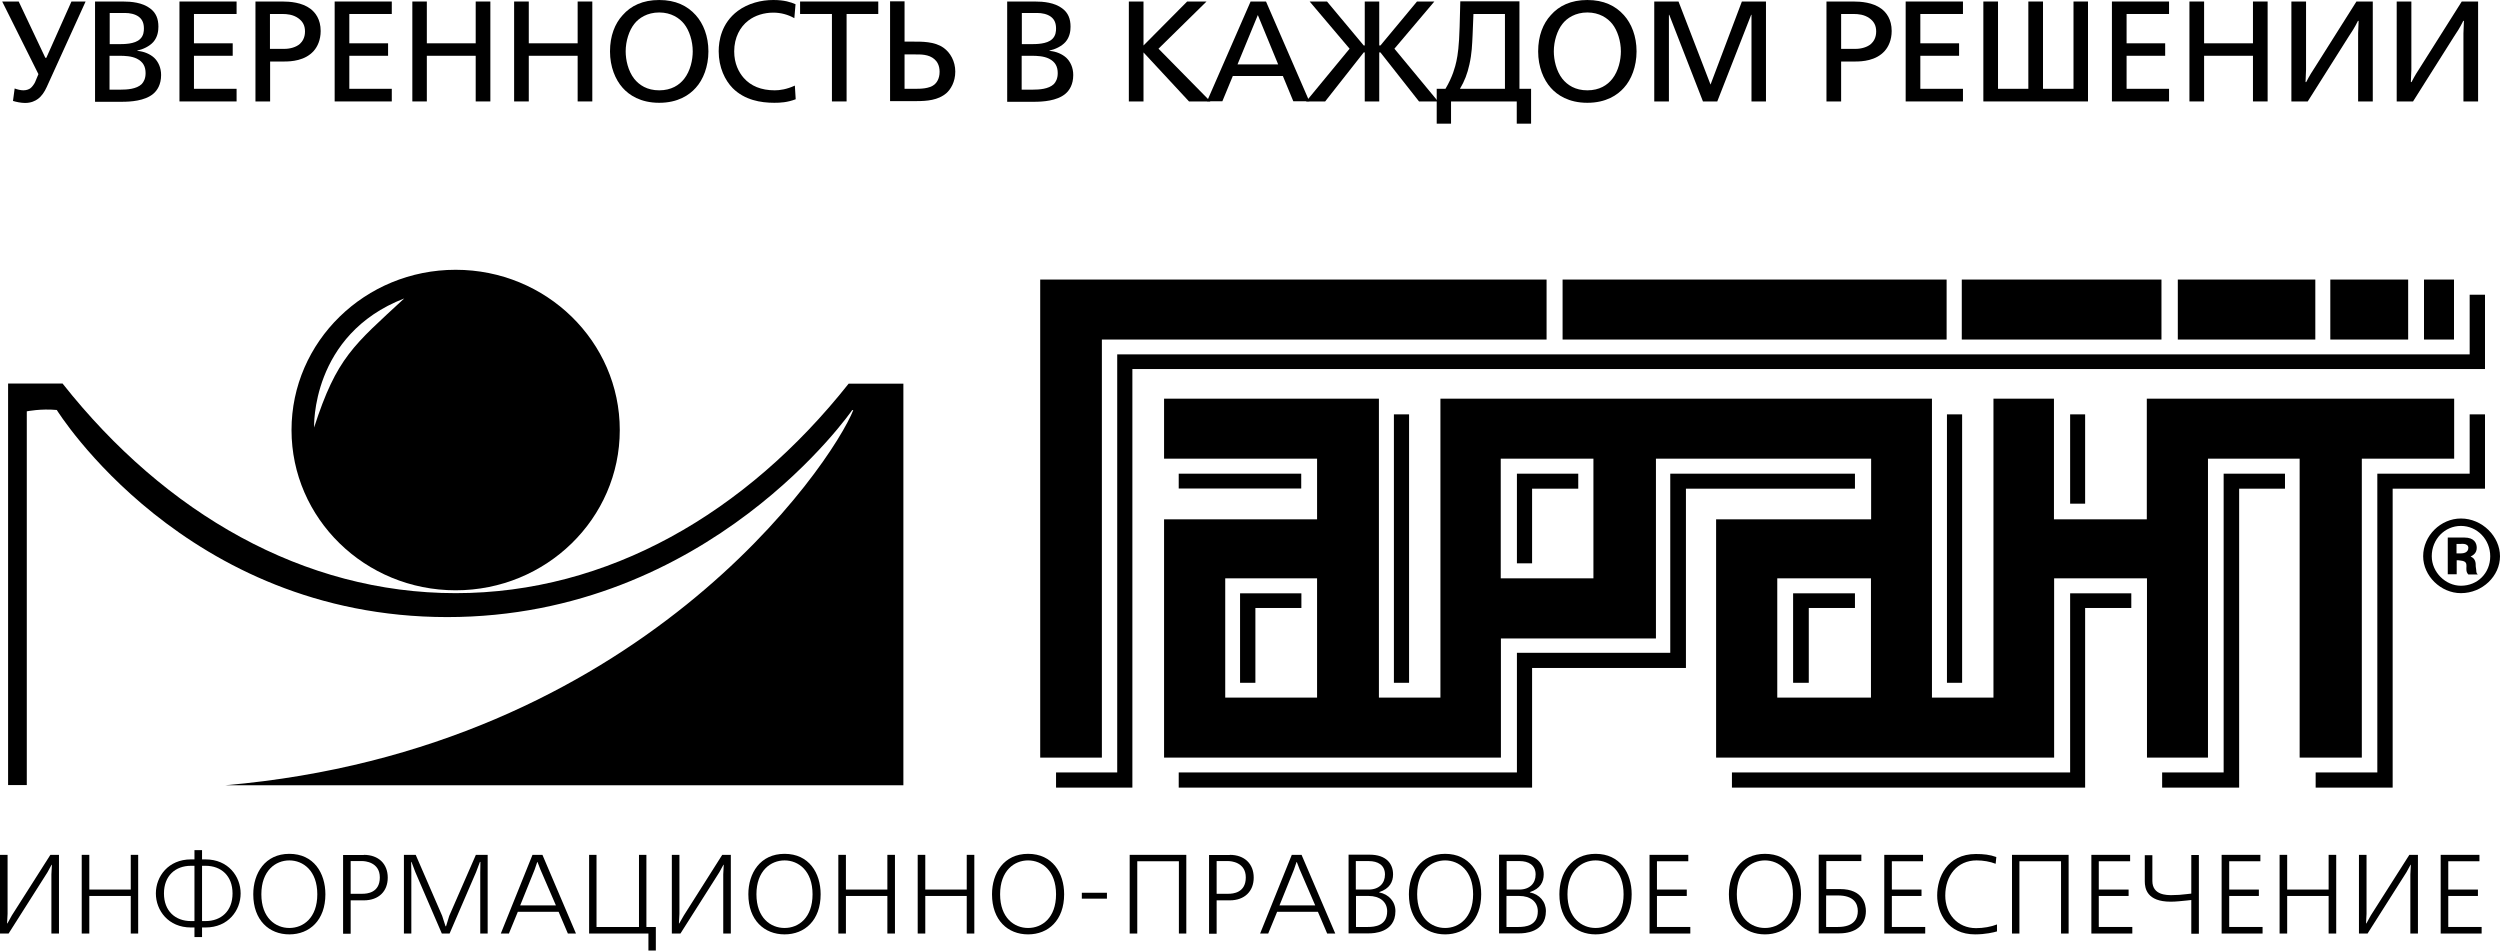 <?xml version="1.0" encoding="UTF-8"?> <svg xmlns="http://www.w3.org/2000/svg" id="Layer_2" data-name="Layer 2" viewBox="0 0 148.36 56.41"><g id="Layer_1-2" data-name="Layer 1"><g><polygon points="91.78 16.59 61.73 16.59 61.73 44.96 65.39 44.96 65.39 20.15 91.78 20.15 91.78 16.59"></polygon><path d="m111.03,41.4h-5.56v-7.08h5.56v7.08Zm-16.47-7.08h-5.5v-7.1h5.5v7.1Zm-16.4,7.08h-5.45v-7.08h5.45v7.08Zm49.24-17.74v7.16h-5.51v-7.16h-3.59v17.74h-3.65v-17.74h-29.17v17.74h-3.65v-17.74h-12.75v3.56h9.08v3.6h-9.08v14.14h19.99v-7.07h9.2v-10.67h12.77v3.6h-9.2v14.14h20.06v-10.64h5.51v10.64h3.62v-17.74h5.44v17.74h3.69v-17.74h5.48v-3.56h-18.23Z"></path><rect x="92.73" y="16.59" width="22.79" height="3.56"></rect><rect x="116.42" y="16.59" width="11.85" height="3.56"></rect><rect x="138.29" y="16.59" width="4.62" height="3.56"></rect><rect x="143.85" y="16.59" width="1.78" height="3.56"></rect><rect x="129.24" y="16.59" width="8.16" height="3.56"></rect><g><path d="m146.04,34.76c-.91,0-1.73-.8-1.73-1.75,0-1.01.77-1.8,1.73-1.8s1.74.8,1.74,1.8-.75,1.75-1.74,1.75m0-3.99c-1.19,0-2.24,1.01-2.24,2.24,0,1.17,1.05,2.19,2.24,2.19,1.28,0,2.32-1.02,2.32-2.19s-1.05-2.24-2.32-2.24"></path><path d="m146.04,32.84h-.26v-.56h.23s.47-.07.47.23-.32.33-.43.33m.58.18c.11-.06.35-.18.35-.51,0-.28-.15-.61-.73-.61h-.99v2.18h.53v-.83h.11c.05,0,.1.02.15.02.58.07.13.51.43.82h.56c-.12-.11-.06-.14-.12-.48,0-.19,0-.46-.3-.58"></path></g><polygon points="62.67 45.84 62.67 46.74 67.2 46.74 67.2 21.9 147.47 21.9 147.47 17.49 146.56 17.49 146.56 21.03 66.3 21.03 66.3 45.84 62.67 45.84"></polygon><polygon points="69.95 45.84 69.95 46.74 90.92 46.74 90.92 39.64 100.05 39.64 100.05 29 110.08 29 110.08 28.11 99.12 28.11 99.12 38.74 90.02 38.74 90.02 45.84 69.95 45.84"></polygon><polygon points="73.59 40.52 73.59 35.21 77.23 35.21 77.23 36.08 74.5 36.08 74.5 40.52 73.59 40.52"></polygon><rect x="69.95" y="28.11" width="7.27" height=".88"></rect><rect x="82.72" y="24.59" width=".9" height="15.93"></rect><polygon points="90.02 28.11 90.02 33.43 90.92 33.43 90.92 29 93.66 29 93.66 28.11 90.02 28.11"></polygon><polygon points="106.41 40.52 106.41 35.21 110.08 35.21 110.08 36.08 107.34 36.08 107.34 40.52 106.41 40.52"></polygon><rect x="115.54" y="24.59" width=".9" height="15.93"></rect><rect x="122.85" y="24.59" width=".89" height="5.3"></rect><polygon points="126.48 35.21 122.85 35.21 122.85 45.84 102.78 45.84 102.78 46.74 123.74 46.74 123.74 36.08 126.48 36.08 126.48 35.21"></polygon><polygon points="128.31 45.84 128.31 46.74 132.88 46.74 132.88 29 135.6 29 135.6 28.11 131.96 28.11 131.96 45.84 128.31 45.84"></polygon><polygon points="137.42 45.84 141.08 45.84 141.08 28.11 146.56 28.11 146.56 24.59 147.47 24.59 147.47 29 141.99 29 141.99 46.74 137.42 46.74 137.42 45.84"></polygon><g><path d="m18.64,25.37s-.21-5.51,5.35-7.66c-2.99,2.77-4.01,3.5-5.35,7.66m8.4-9.36c-5.38,0-9.74,4.26-9.74,9.51s4.36,9.51,9.74,9.51,9.74-4.26,9.74-9.51-4.36-9.51-9.74-9.51"></path><path d="m3.72,22.77c6.1,7.71,14.3,12.43,23.32,12.43s17.22-4.73,23.32-12.43h3.25v23.83H13.38c24.56-2.13,35.97-19.02,37.27-22.29l1.53.03h-1.61s-8.46,12.28-24.03,12.28S3.37,24.33,3.37,24.33c-.93-.09-1.78.08-1.78.08v22.18H.48v-23.83h3.25Z"></path></g><polygon points="2.99 50.73 .7 54.33 .44 54.8 .42 54.8 .45 54.23 .45 50.73 0 50.73 0 55.4 .51 55.4 2.82 51.76 3.06 51.32 3.08 51.32 3.05 51.89 3.05 55.4 3.5 55.4 3.5 50.73 2.99 50.73"></polygon><polygon points="7.76 50.73 7.76 52.79 5.3 52.79 5.3 50.73 4.85 50.73 4.85 55.4 5.3 55.4 5.3 53.17 7.76 53.17 7.76 55.4 8.2 55.4 8.2 50.73 7.76 50.73"></polygon><g><path d="m11.99,54.66h.21c.92,0,1.6-.59,1.6-1.64s-.68-1.64-1.6-1.64h-.21v3.28Zm-.45-3.28h-.21c-.92,0-1.6.59-1.6,1.64s.68,1.64,1.6,1.64h.21v-3.28Zm.45-.93v.55h.21c1.34,0,2.08,1.01,2.08,2.02s-.74,2.02-2.08,2.02h-.21v.57h-.45v-.57h-.21c-1.34,0-2.08-1.01-2.08-2.02s.74-2.02,2.08-2.02h.21v-.55h.45Z"></path><path d="m17.17,55.07c.83,0,1.66-.6,1.66-2s-.84-2.01-1.66-2.01-1.66.61-1.66,2.01.84,2,1.66,2m0-4.4c1.45,0,2.14,1.14,2.14,2.4,0,1.54-.94,2.38-2.14,2.38s-2.14-.84-2.14-2.38c0-1.25.7-2.4,2.14-2.4"></path><path d="m20.81,53.04h.7c.26,0,1.03-.05,1.03-.97s-.91-.97-1.03-.97h-.7v1.93Zm.78-2.31c.88,0,1.42.54,1.42,1.35s-.53,1.35-1.42,1.35h-.78v1.98h-.45v-4.67h1.23Z"></path></g><polygon points="28.24 50.73 26.66 54.35 26.47 54.97 26.44 54.97 26.24 54.35 24.67 50.73 23.97 50.73 23.97 55.4 24.41 55.4 24.41 51.78 24.4 51.15 24.42 51.15 24.65 51.76 26.22 55.4 26.68 55.4 28.25 51.76 28.48 51.15 28.51 51.15 28.5 51.78 28.5 55.4 28.94 55.4 28.94 50.73 28.24 50.73"></polygon><path d="m31.73,51.6l.15-.44h.02l.17.44.92,2.13h-2.12l.86-2.13Zm-.13-.87l-1.88,4.67h.48l.53-1.29h2.42l.55,1.29h.48l-1.99-4.67h-.58Z"></path><polygon points="37.92 50.73 37.92 55.01 35.4 55.01 35.4 50.73 34.96 50.73 34.96 55.4 38.48 55.4 38.48 56.41 38.92 56.41 38.92 55.01 38.36 55.01 38.36 50.73 37.92 50.73"></polygon><polygon points="42.86 50.73 40.58 54.33 40.31 54.8 40.29 54.8 40.32 54.23 40.32 50.73 39.87 50.73 39.87 55.4 40.38 55.4 42.69 51.76 42.93 51.32 42.95 51.32 42.92 51.89 42.92 55.4 43.37 55.4 43.37 50.73 42.86 50.73"></polygon><path d="m46.56,55.07c.83,0,1.66-.6,1.66-2s-.84-2.01-1.66-2.01-1.67.61-1.67,2.01.84,2,1.67,2m0-4.4c1.45,0,2.14,1.14,2.14,2.4,0,1.54-.94,2.38-2.14,2.38s-2.15-.84-2.15-2.38c0-1.25.7-2.4,2.15-2.4"></path><polygon points="52.66 50.73 52.66 52.79 50.2 52.79 50.2 50.73 49.75 50.73 49.75 55.4 50.2 55.4 50.2 53.17 52.66 53.17 52.66 55.4 53.11 55.4 53.11 50.73 52.66 50.73"></polygon><polygon points="57.37 50.73 57.37 52.79 54.91 52.79 54.91 50.73 54.46 50.73 54.46 55.4 54.91 55.4 54.91 53.17 57.37 53.17 57.37 55.4 57.82 55.4 57.82 50.73 57.37 50.73"></polygon><path d="m61.01,55.07c.83,0,1.66-.6,1.66-2s-.84-2.01-1.66-2.01-1.66.61-1.66,2.01.84,2,1.66,2m0-4.4c1.45,0,2.14,1.14,2.14,2.4,0,1.54-.94,2.38-2.14,2.38s-2.14-.84-2.14-2.38c0-1.25.7-2.4,2.14-2.4"></path><rect x="64.2" y="52.98" width="1.49" height=".35"></rect><polygon points="67.04 50.73 67.04 55.4 67.49 55.4 67.49 51.11 69.96 51.11 69.96 55.4 70.4 55.4 70.4 50.73 67.04 50.73"></polygon><path d="m72.2,53.04h.7c.26,0,1.03-.05,1.03-.97s-.91-.97-1.03-.97h-.7v1.93Zm.78-2.31c.88,0,1.42.54,1.42,1.35s-.54,1.35-1.42,1.35h-.78v1.98h-.45v-4.67h1.23Z"></path><path d="m76.79,51.6l.15-.44h.02l.17.44.92,2.13h-2.12l.86-2.13Zm-.13-.87l-1.88,4.67h.48l.53-1.29h2.42l.55,1.29h.48l-2-4.67h-.58Z"></path><g><path d="m80.46,55.01h.72c.4,0,1.14-.07,1.14-.93,0-.58-.46-.91-1.09-.91h-.76v1.84Zm0-2.22h.76c.63,0,.97-.38.97-.89,0-.57-.43-.8-.96-.8h-.77v1.69Zm.82-2.07c.99,0,1.39.54,1.39,1.17,0,.44-.2.85-.82,1.05v.02c.57.11.96.55.96,1.11,0,1.3-1.34,1.32-1.56,1.32h-1.22v-4.67h1.27Z"></path><path d="m85.76,55.07c.82,0,1.66-.6,1.66-2s-.84-2.01-1.66-2.01-1.66.61-1.66,2.01.84,2,1.66,2m0-4.4c1.45,0,2.14,1.14,2.14,2.4,0,1.54-.94,2.38-2.14,2.38s-2.15-.84-2.15-2.38c0-1.25.7-2.4,2.15-2.4"></path><path d="m89.4,55.01h.72c.4,0,1.14-.07,1.14-.93,0-.58-.46-.91-1.09-.91h-.77v1.84Zm0-2.22h.76c.63,0,.97-.38.97-.89,0-.57-.43-.8-.95-.8h-.77v1.69Zm.82-2.07c.99,0,1.39.54,1.39,1.17,0,.44-.2.85-.82,1.05v.02c.57.11.95.55.95,1.11,0,1.3-1.34,1.32-1.56,1.32h-1.22v-4.67h1.26Z"></path><path d="m94.69,55.07c.83,0,1.66-.6,1.66-2s-.84-2.01-1.66-2.01-1.67.61-1.67,2.01.84,2,1.67,2m0-4.4c1.45,0,2.14,1.14,2.14,2.4,0,1.54-.94,2.38-2.14,2.38s-2.15-.84-2.15-2.38c0-1.25.7-2.4,2.15-2.4"></path></g><polygon points="97.89 50.73 97.89 55.4 100.31 55.4 100.31 55.01 98.33 55.01 98.33 53.17 100.1 53.17 100.1 52.79 98.33 52.79 98.33 51.11 100.19 51.11 100.19 50.73 97.89 50.73"></polygon><g><path d="m104.74,55.07c.83,0,1.66-.6,1.66-2s-.84-2.01-1.66-2.01-1.67.61-1.67,2.01.84,2,1.67,2m0-4.4c1.45,0,2.14,1.14,2.14,2.4,0,1.54-.94,2.38-2.14,2.38s-2.14-.84-2.14-2.38c0-1.25.7-2.4,2.14-2.4"></path><path d="m108.38,55.01h.69c.98,0,1.18-.53,1.18-.94,0-.45-.23-.93-1.18-.93h-.7v1.87Zm2.08-4.29v.38h-2.08v1.66h.81c1.39,0,1.54.93,1.54,1.31,0,.85-.63,1.32-1.58,1.32h-1.22v-4.67h2.53Z"></path></g><polygon points="111.82 50.73 111.82 55.4 114.25 55.4 114.25 55.01 112.27 55.01 112.27 53.17 114.03 53.17 114.03 52.79 112.27 52.79 112.27 51.11 114.12 51.11 114.12 50.73 111.82 50.73"></polygon><path d="m118.52,55.27c-.19.06-.7.18-1.31.18-1.62,0-2.25-1.26-2.25-2.31s.57-2.46,2.3-2.46c.45,0,.83.04,1.21.18l-.04.4c-.33-.13-.74-.2-1.13-.2-1.14,0-1.86.89-1.86,2.09,0,1.06.7,1.93,1.83,1.93.43,0,.89-.08,1.24-.22v.42Z"></path><polygon points="119.4 50.73 119.4 55.4 119.84 55.4 119.84 51.11 122.31 51.11 122.31 55.4 122.76 55.4 122.76 50.73 119.4 50.73"></polygon><polygon points="124.11 50.73 124.11 55.4 126.54 55.4 126.54 55.01 124.55 55.01 124.55 53.17 126.32 53.17 126.32 52.79 124.55 52.79 124.55 51.11 126.41 51.11 126.41 50.73 124.11 50.73"></polygon><path d="m127.73,50.73v1.55c0,.85.87.84,1.15.84s.6-.02.89-.06l.27-.03v-2.29h.45v4.67h-.45v-2l-.27.03c-.32.03-.63.07-.95.07-1.42,0-1.54-.79-1.54-1.21v-1.55h.45Z"></path><polygon points="131.84 50.73 131.84 55.4 134.27 55.4 134.27 55.01 132.29 55.01 132.29 53.17 134.05 53.17 134.05 52.79 132.29 52.79 132.29 51.11 134.14 51.11 134.14 50.73 131.84 50.73"></polygon><polygon points="138.19 50.73 138.19 52.79 135.73 52.79 135.73 50.73 135.28 50.73 135.28 55.4 135.73 55.4 135.73 53.17 138.19 53.17 138.19 55.4 138.64 55.4 138.64 50.73 138.19 50.73"></polygon><polygon points="142.98 50.73 140.69 54.33 140.43 54.8 140.41 54.8 140.44 54.23 140.44 50.73 139.99 50.73 139.99 55.4 140.5 55.4 142.81 51.76 143.05 51.32 143.07 51.32 143.04 51.89 143.04 55.4 143.49 55.4 143.49 50.73 142.98 50.73"></polygon><polygon points="144.84 50.73 144.84 55.4 147.27 55.4 147.27 55.01 145.29 55.01 145.29 53.17 147.05 53.17 147.05 52.79 145.29 52.79 145.29 51.11 147.14 51.11 147.14 50.73 144.84 50.73"></polygon><g><path d="m1.11.09l1.58,3.34h.06L4.24.09h.84l-2.31,5.08c-.13.29-.31.55-.52.7-.16.12-.41.24-.76.24-.24,0-.53-.06-.72-.12l.1-.74c.15.06.36.11.52.11.22,0,.35-.08.41-.12.09-.06.23-.25.28-.36l.2-.48L.13.09h.98Z"></path><path d="m6.51,5.32h.65c.37,0,.94-.03,1.25-.33.12-.13.23-.33.23-.65,0-.38-.14-.67-.52-.86-.31-.15-.69-.17-1.05-.17h-.57v2.01Zm0-2.7h.48c.38,0,1.01,0,1.32-.3.22-.2.23-.48.23-.63,0-.29-.08-.53-.31-.7-.22-.16-.53-.22-.81-.22h-.91v1.84ZM5.64.09h1.64c.52,0,1.17.06,1.63.41.35.26.49.62.49,1.08,0,.25-.04.61-.3.91-.23.26-.62.44-.95.51v.02c.4.03.76.19,1,.41.24.23.41.58.41,1.02,0,.57-.23.92-.47,1.12-.5.42-1.35.47-1.84.47h-1.61V.09Z"></path></g><polygon points="10.65 .09 10.65 6.02 14.04 6.02 14.04 5.27 11.51 5.27 11.51 3.31 13.81 3.31 13.81 2.57 11.51 2.57 11.51 .83 14.04 .83 14.04 .09 10.65 .09"></polygon><path d="m16.02,2.9h.86c.33,0,.7-.1.92-.3.14-.13.3-.36.3-.73s-.14-.6-.4-.79c-.31-.22-.67-.25-.94-.25h-.74v2.07ZM15.16.09h1.59c.46,0,1.16.05,1.67.43.29.22.61.62.61,1.32,0,.53-.19.93-.41,1.18-.52.59-1.35.63-1.74.63h-.85v2.37h-.87V.09Z"></path><polygon points="19.86 .09 19.86 6.02 23.25 6.02 23.25 5.27 20.73 5.27 20.73 3.31 23.03 3.31 23.03 2.57 20.73 2.57 20.73 .83 23.25 .83 23.25 .09 19.86 .09"></polygon><polygon points="28.23 .09 28.23 2.57 25.33 2.57 25.33 .09 24.47 .09 24.47 6.02 25.33 6.02 25.33 3.31 28.23 3.31 28.23 6.02 29.1 6.02 29.1 .09 28.23 .09"></polygon><polygon points="34.28 .09 34.28 2.57 31.38 2.57 31.38 .09 30.51 .09 30.51 6.02 31.38 6.02 31.38 3.31 34.28 3.31 34.28 6.02 35.15 6.02 35.15 .09 34.28 .09"></polygon><g><path d="m37.64,1.42c-.31.39-.51,1.02-.51,1.63,0,.5.14,1.16.51,1.63.3.37.76.68,1.48.68s1.19-.31,1.48-.68c.37-.47.51-1.13.51-1.63,0-.61-.2-1.24-.51-1.63-.28-.35-.77-.68-1.48-.68s-1.21.33-1.48.68m3.65-.52c.45.5.75,1.25.75,2.15s-.31,1.68-.75,2.16c-.38.43-1.06.89-2.17.89s-1.79-.46-2.17-.89c-.43-.48-.75-1.24-.75-2.16s.29-1.65.75-2.15c.49-.56,1.2-.9,2.17-.9s1.67.34,2.17.9"></path><path d="m47.14,1.08c-.38-.22-.82-.33-1.25-.33-.54,0-1.08.16-1.48.47-.49.37-.84,1.01-.84,1.83,0,.72.27,1.24.57,1.58.42.47,1.02.73,1.84.73.3,0,.71-.06,1.19-.28l.05.81c-.5.19-.91.21-1.27.21-.81,0-1.76-.16-2.47-.87-.45-.46-.83-1.22-.83-2.19,0-.62.16-1.66,1.13-2.39C44.4.19,45.18,0,45.89,0c.66,0,1.04.13,1.32.25l-.07.82Z"></path></g><polygon points="47.48 .09 47.48 .83 49.37 .83 49.37 6.02 50.24 6.02 50.24 .83 52.12 .83 52.12 .09 47.48 .09"></polygon><g><path d="m53.68,5.27h.6c.34,0,.86,0,1.17-.25.12-.1.31-.33.31-.76,0-.39-.16-.62-.3-.74-.34-.31-.85-.29-1.16-.29h-.62v2.05Zm-.87-5.19h.87v2.39h.47c.53,0,1.31-.02,1.85.37.39.28.69.79.69,1.41s-.28,1.06-.53,1.28c-.49.42-1.16.47-1.78.47h-1.56V.09Z"></path><path d="m60.64,5.32h.65c.37,0,.94-.03,1.25-.33.12-.13.23-.33.23-.65,0-.38-.14-.67-.52-.86-.31-.15-.69-.17-1.05-.17h-.57v2.01Zm0-2.7h.48c.38,0,1.01,0,1.32-.3.22-.2.23-.48.23-.63,0-.29-.08-.53-.31-.7-.22-.16-.53-.22-.81-.22h-.91v1.84Zm-.87-2.53h1.64c.52,0,1.17.06,1.63.41.35.26.49.62.49,1.08,0,.25-.04.61-.3.91-.23.26-.62.44-.95.51v.02c.4.03.76.19,1,.41.24.23.41.58.41,1.02,0,.57-.23.92-.47,1.12-.5.42-1.35.47-1.84.47h-1.61V.09Z"></path></g><polygon points="70.45 .09 67.86 2.7 67.86 .09 66.99 .09 66.99 6.02 67.86 6.02 67.86 3.11 70.56 6.02 71.83 6.02 68.75 2.89 71.6 .09 70.45 .09"></polygon><path d="m74.64.88l1.21,2.94h-2.41l1.21-2.94Zm-.42-.8l-2.59,5.93h.91l.62-1.5h2.97l.62,1.5h.95L75.13.09h-.91Z"></path><polygon points="84.09 .09 81.92 2.7 81.85 2.7 81.85 .09 80.99 .09 80.99 2.7 80.93 2.7 78.75 .09 77.72 .09 80.09 2.89 77.51 6.02 78.64 6.02 80.93 3.11 80.99 3.11 80.99 6.02 81.85 6.02 81.85 3.11 81.92 3.11 84.21 6.02 85.34 6.02 82.75 2.89 85.12 .09 84.09 .09"></polygon><g><path d="m87.44.83l-.05,1.25c-.03.58-.04,1.08-.19,1.75-.12.54-.28.97-.56,1.44h2.67V.83h-1.87Zm-1.66,4.44c.42-.7.58-1.31.65-1.64.08-.36.16-.93.19-2.03l.04-1.52h3.51v5.19h.69v2.07h-.85v-1.32h-3.9v1.32h-.85v-2.07h.51Z"></path><path d="m92.72,1.42c-.31.39-.51,1.02-.51,1.63,0,.5.14,1.16.51,1.63.3.37.76.68,1.48.68s1.19-.31,1.48-.68c.37-.47.51-1.13.51-1.63,0-.61-.2-1.24-.51-1.63-.28-.35-.77-.68-1.48-.68s-1.21.33-1.48.68m3.65-.52c.45.5.75,1.25.75,2.15s-.31,1.68-.75,2.16c-.38.43-1.06.89-2.17.89s-1.79-.46-2.17-.89c-.43-.48-.75-1.24-.75-2.16s.29-1.65.75-2.15c.49-.56,1.2-.9,2.17-.9s1.67.34,2.17.9"></path></g><polygon points="103.37 .09 101.51 5.02 99.61 .09 98.17 .09 98.17 6.02 99.04 6.02 99.04 .88 99.06 .88 101.06 6.02 101.91 6.02 103.92 .88 103.94 .88 103.94 6.02 104.8 6.02 104.8 .09 103.37 .09"></polygon><path d="m109.26,2.9h.86c.33,0,.7-.1.92-.3.14-.13.3-.36.3-.73s-.14-.6-.4-.79c-.31-.22-.67-.25-.94-.25h-.74v2.07Zm-.87-2.81h1.59c.46,0,1.16.05,1.67.43.29.22.61.62.61,1.32,0,.53-.19.93-.41,1.18-.52.59-1.35.63-1.74.63h-.85v2.37h-.87V.09Z"></path><polygon points="113.09 .09 113.09 6.02 116.49 6.02 116.49 5.27 113.96 5.27 113.96 3.31 116.26 3.31 116.26 2.57 113.96 2.57 113.96 .83 116.49 .83 116.49 .09 113.09 .09"></polygon><polygon points="123.05 .09 123.05 5.27 121.24 5.27 121.24 .09 120.37 .09 120.37 5.27 118.57 5.27 118.57 .09 117.7 .09 117.7 6.02 123.91 6.02 123.91 .09 123.05 .09"></polygon><polygon points="125.33 .09 125.33 6.02 128.72 6.02 128.72 5.27 126.2 5.27 126.2 3.31 128.49 3.31 128.49 2.57 126.2 2.57 126.2 .83 128.72 .83 128.72 .09 125.33 .09"></polygon><polygon points="133.7 .09 133.7 2.57 130.8 2.57 130.8 .09 129.93 .09 129.93 6.02 130.8 6.02 130.8 3.31 133.7 3.31 133.7 6.02 134.57 6.02 134.57 .09 133.7 .09"></polygon><g><path d="m135.98.09h.87v4.04l-.03.74h.04c.21-.41.33-.59.55-.93l2.43-3.85h.97v5.93h-.87V1.98l.03-.74h-.04c-.23.46-.36.64-.55.93l-2.43,3.85h-.97V.09Z"></path><path d="m142.23.09h.87v4.04l-.03.74h.04c.21-.41.33-.59.55-.93l2.43-3.85h.97v5.93h-.87V1.98l.03-.74h-.04c-.23.46-.36.64-.55.93l-2.43,3.85h-.97V.09Z"></path></g></g></g></svg> 